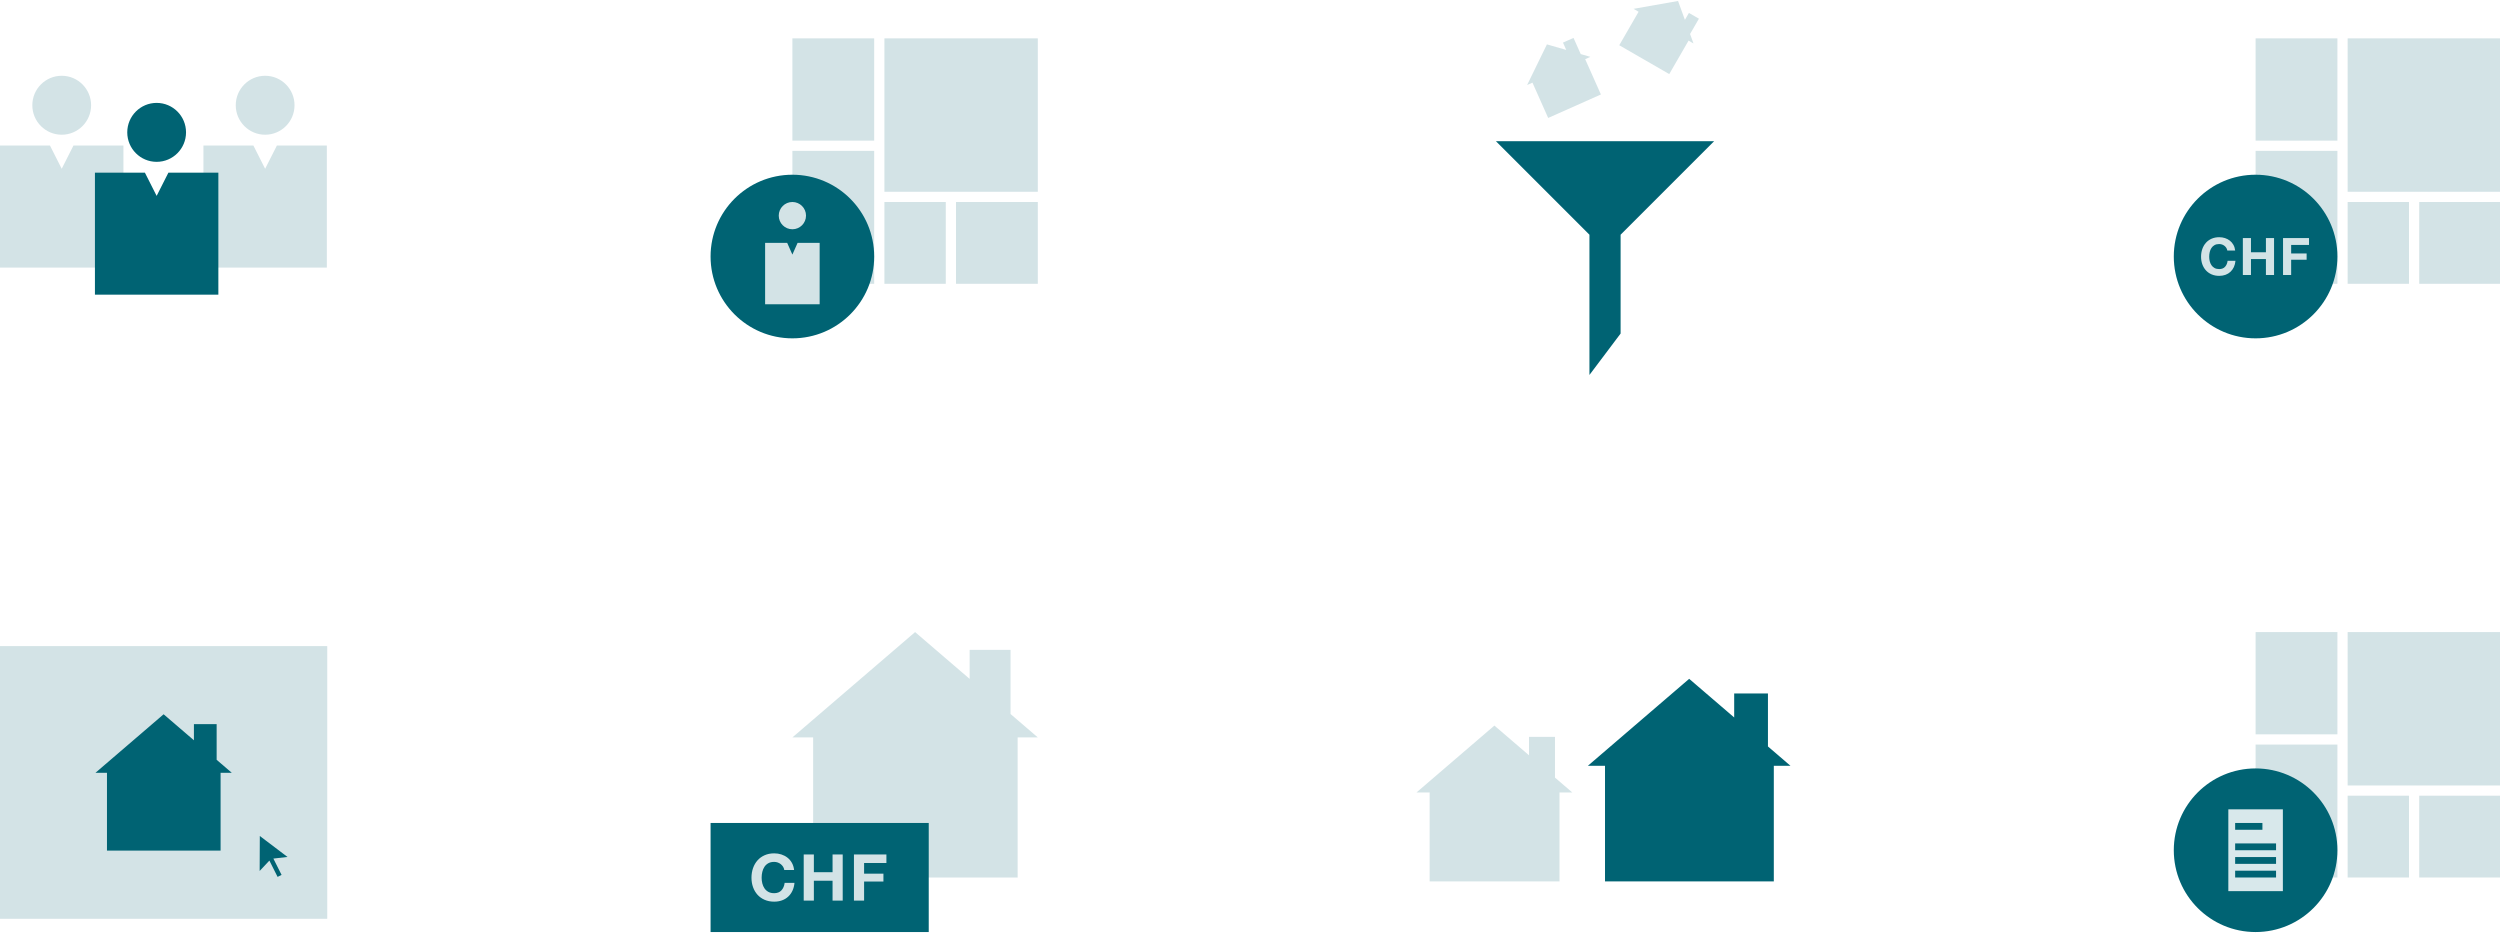 <?xml version="1.0" encoding="UTF-8"?>
<svg width="1202px" height="450px" viewBox="0 0 1202 450" version="1.1" xmlns="http://www.w3.org/2000/svg" xmlns:xlink="http://www.w3.org/1999/xlink">
    <!-- Generator: Sketch 41.2 (35397) - http://www.bohemiancoding.com/sketch -->
    <title>icons</title>
    <desc>Created with Sketch.</desc>
    <defs></defs>
    <g id="Assets" stroke="none" stroke-width="1" fill="none" fill-rule="evenodd">
        <g id="icons">
            <g id="Group-7" transform="translate(1045.16, 303.902)">
                <path d="M39.334,0 L78.668,0 L78.668,49.167 L39.334,49.167 L39.334,0 Z M83.585,78.668 L113.085,78.668 L113.085,118.002 L83.585,118.002 L83.585,78.668 Z M118.002,78.668 L157.336,78.668 L157.336,118.002 L118.002,118.002 L118.002,78.668 Z M39.334,54.084 L78.668,54.084 L78.668,118.002 L39.334,118.002 L39.334,54.084 Z M83.585,0 L157.336,0 L157.336,73.751 L83.585,73.751 L83.585,0 Z" id="icon" fill="#D3E3E6"></path>
                <ellipse id="circle" fill="#006373" cx="39.334" cy="104.891" rx="39.334" ry="39.334"></ellipse>
                <path d="M26.223,85.224 L52.445,85.224 L52.445,124.558 L26.223,124.558 L26.223,85.224 Z M29.5,91.779 L42.612,91.779 L42.612,95.057 L29.5,95.057 L29.5,91.779 Z M49.167,118.002 L29.5,118.002 L29.5,114.724 L49.167,114.724 L49.167,118.002 Z M49.167,111.446 L29.5,111.446 L29.5,108.168 L49.167,108.168 L49.167,111.446 Z M49.167,104.891 L29.5,104.891 L29.5,101.613 L49.167,101.613 L49.167,104.891 Z" id="document" fill="#D8E8EB"></path>
            </g>
            <g id="Group-6" transform="translate(341.644, 18.45)">
                <path d="M39.334,0 L78.668,0 L78.668,49.167 L39.334,49.167 L39.334,0 Z M83.585,78.668 L113.085,78.668 L113.085,118.002 L83.585,118.002 L83.585,78.668 Z M118.002,78.668 L157.336,78.668 L157.336,118.002 L118.002,118.002 L118.002,78.668 Z M39.334,54.084 L78.668,54.084 L78.668,118.002 L39.334,118.002 L39.334,54.084 Z M83.585,0 L157.336,0 L157.336,73.751 L83.585,73.751 L83.585,0 Z" id="icon" fill="#D3E3E6"></path>
                <ellipse id="circle" fill="#006373" cx="39.334" cy="104.891" rx="39.334" ry="39.334"></ellipse>
                <path d="M26.223,98.335 L52.445,98.335 L52.445,127.835 L26.223,127.835 L26.223,98.335 Z M36.837,98.335 L41.831,98.335 L39.334,103.954 L36.837,98.335 Z" id="Oval-22" fill="#D3E3E6"></path>
                <circle id="Path" fill="#D3E3E6" cx="39.334" cy="85.224" r="6.556"></circle>
            </g>
            <g id="Group-2" transform="translate(0, 36.431)">
                <path d="M127.479,28.343 C135.282,28.343 141.608,21.998 141.608,14.172 C141.608,6.345 135.282,0 127.479,0 C119.675,0 113.349,6.345 113.349,14.172 C113.349,21.998 119.675,28.343 127.479,28.343 Z M97.807,33.534 L157.151,33.534 L157.151,92.218 L97.807,92.218 L97.807,33.534 Z M121.827,33.534 L133.131,33.534 L127.479,44.712 L121.827,33.534 Z M29.672,28.343 C37.475,28.343 43.801,21.998 43.801,14.172 C43.801,6.345 37.475,0 29.672,0 C21.868,0 15.542,6.345 15.542,14.172 C15.542,21.998 21.868,28.343 29.672,28.343 Z M0,33.534 L59.344,33.534 L59.344,92.218 L0,92.218 L0,33.534 Z M24.02,33.534 L35.324,33.534 L29.672,44.712 L24.02,33.534 Z" id="Oval-22" fill="#D3E3E6"></path>
                <path d="M75.315,41.384 C83.119,41.384 89.445,35.039 89.445,27.213 C89.445,19.386 83.119,13.041 75.315,13.041 C67.512,13.041 61.186,19.386 61.186,27.213 C61.186,35.039 67.512,41.384 75.315,41.384 Z M45.643,46.575 L104.987,46.575 L104.987,105.259 L45.643,105.259 L45.643,46.575 Z M69.663,46.575 L80.967,46.575 L75.315,57.753 L69.663,46.575 Z" id="Oval-22" fill="#006373"></path>
            </g>
            <g id="Group-3" transform="translate(681.04, 326.379)">
                <path d="M168.99,32.518 L179.812,41.81 L171.811,41.81 L171.811,97.398 L90.646,97.398 L90.646,41.81 L82.414,41.81 L131.114,0 L152.758,18.582 L152.758,7.051 L168.99,7.051 L168.99,32.518 Z" id="house-big" fill="#006373"></path>
                <path d="M66.597,47.49 L74.922,54.638 L68.767,54.638 L68.767,97.398 L6.332,97.398 L6.332,54.638 L0,54.638 L37.462,22.477 L54.11,36.77 L54.11,27.9 L66.597,27.9 L66.597,47.49 Z" id="house-small" fill="#D3E3E6"></path>
            </g>
            <g id="Group-4" transform="translate(719.25, 0.469)">
                <path d="M40.761,25.534 L45.404,26.866 L42.905,27.979 L50.463,44.955 L25.113,56.241 L17.555,39.265 L14.984,40.41 L24.51,20.87 L33.796,23.535 L32.228,20.014 L37.298,17.757 L40.761,25.534 Z M93.333,15.888 L94.984,20.428 L92.615,19.06 L83.324,35.153 L59.293,21.279 L68.584,5.186 L66.147,3.779 L87.554,0 L90.856,9.079 L92.784,5.741 L97.589,8.516 L93.333,15.888 Z" id="icon-houses" fill="#D3E3E6"></path>
                <path d="M59.938,112.383 L104.891,67.43 L0,67.43 L44.953,112.383 L44.953,179.812 L59.938,159.897 L59.938,112.383 Z" id="icon-filter" fill="#006373"></path>
            </g>
            <g id="icon-+-Oval-24-+-CHF" transform="translate(1045.16, 18.45)">
                <path d="M39.334,0 L78.668,0 L78.668,49.167 L39.334,49.167 L39.334,0 Z M83.585,78.668 L113.085,78.668 L113.085,118.002 L83.585,118.002 L83.585,78.668 Z M118.002,78.668 L157.336,78.668 L157.336,118.002 L118.002,118.002 L118.002,78.668 Z M39.334,54.084 L78.668,54.084 L78.668,118.002 L39.334,118.002 L39.334,54.084 Z M83.585,0 L157.336,0 L157.336,73.751 L83.585,73.751 L83.585,0 Z" id="icon" fill="#D3E3E6"></path>
                <ellipse id="Oval-24" fill="#006373" cx="39.334" cy="104.891" rx="39.334" ry="39.334"></ellipse>
                <path d="M25.723,101.993 L29.503,101.993 C29.387,100.965 29.105,100.053 28.658,99.257 C28.21,98.461 27.642,97.793 26.954,97.254 C26.266,96.715 25.486,96.305 24.616,96.023 C23.745,95.741 22.821,95.6 21.842,95.6 C20.482,95.6 19.259,95.841 18.173,96.321 C17.087,96.802 16.171,97.466 15.425,98.311 C14.678,99.157 14.106,100.148 13.708,101.284 C13.31,102.42 13.111,103.651 13.111,104.978 C13.111,106.271 13.31,107.478 13.708,108.597 C14.106,109.716 14.678,110.69 15.425,111.52 C16.171,112.349 17.087,113 18.173,113.472 C19.259,113.945 20.482,114.181 21.842,114.181 C22.937,114.181 23.94,114.015 24.852,113.684 C25.764,113.352 26.56,112.871 27.24,112.241 C27.92,111.611 28.467,110.848 28.882,109.953 C29.296,109.057 29.553,108.054 29.653,106.943 L25.872,106.943 C25.723,108.137 25.312,109.098 24.64,109.828 C23.969,110.558 23.036,110.923 21.842,110.923 C20.963,110.923 20.217,110.753 19.603,110.413 C18.99,110.073 18.492,109.621 18.111,109.057 C17.73,108.493 17.452,107.859 17.278,107.154 C17.104,106.449 17.017,105.724 17.017,104.978 C17.017,104.198 17.104,103.444 17.278,102.714 C17.452,101.984 17.73,101.334 18.111,100.762 C18.492,100.189 18.99,99.733 19.603,99.393 C20.217,99.053 20.963,98.884 21.842,98.884 C22.323,98.884 22.783,98.962 23.223,99.12 C23.662,99.277 24.056,99.497 24.404,99.779 C24.752,100.061 25.043,100.388 25.275,100.762 C25.507,101.135 25.656,101.545 25.723,101.993 L25.723,101.993 Z M33.203,96.023 L33.203,113.783 L37.108,113.783 L37.108,106.122 L44.296,106.122 L44.296,113.783 L48.202,113.783 L48.202,96.023 L44.296,96.023 L44.296,102.839 L37.108,102.839 L37.108,96.023 L33.203,96.023 Z M52.523,96.023 L52.523,113.783 L56.428,113.783 L56.428,106.445 L63.865,106.445 L63.865,103.411 L56.428,103.411 L56.428,99.306 L65.009,99.306 L65.009,96.023 L52.523,96.023 Z" id="CHF" fill="#D3E3E6"></path>
            </g>
            <g id="Group-5" transform="translate(0, 310.645)">
                <g id="icon">
                    <rect id="Rectangle-91" fill="#D3E3E6" x="0" y="0" width="157.336" height="131.113"></rect>
                    <path d="M104.162,54.665 L111.446,60.92 L106.06,60.92 L106.06,98.335 L51.43,98.335 L51.43,60.92 L45.89,60.92 L78.669,32.778 L93.236,45.285 L93.236,37.524 L104.162,37.524 L104.162,54.665 Z" id="Fill-5-Copy-4" fill="#006373"></path>
                    <polygon id="Shape-Copy" fill="#006373" points="124.843 108.11 129.524 103.121 133.466 110.964 135.379 110.002 131.437 102.159 138.234 101.379 124.919 91.297"></polygon>
                </g>
            </g>
            <g id="Group-8" transform="translate(341.644, 303.902)">
                <path d="M144.224,39.397 L157.336,50.654 L147.641,50.654 L147.641,118.002 L49.307,118.002 L49.307,50.654 L39.334,50.654 L98.336,0 L124.558,22.513 L124.558,8.542 L144.224,8.542 L144.224,39.397 Z" id="house" fill="#D3E3E6"></path>
                <rect id="rectangle" fill="#006373" x="0" y="91.779" width="104.891" height="52.445"></rect>
                <path d="M35.431,114.38 L40.157,114.38 C40.012,113.094 39.66,111.954 39.1,110.959 C38.54,109.964 37.83,109.13 36.97,108.457 C36.11,107.783 35.136,107.27 34.047,106.917 C32.959,106.565 31.803,106.389 30.581,106.389 C28.881,106.389 27.352,106.689 25.994,107.291 C24.637,107.892 23.491,108.721 22.559,109.778 C21.626,110.835 20.911,112.074 20.413,113.494 C19.916,114.913 19.667,116.452 19.667,118.111 C19.667,119.728 19.916,121.236 20.413,122.635 C20.911,124.034 21.626,125.252 22.559,126.288 C23.491,127.325 24.637,128.138 25.994,128.729 C27.352,129.32 28.881,129.615 30.581,129.615 C31.949,129.615 33.203,129.408 34.343,128.993 C35.483,128.579 36.478,127.978 37.328,127.19 C38.177,126.402 38.862,125.449 39.38,124.329 C39.898,123.21 40.219,121.956 40.344,120.567 L35.618,120.567 C35.431,122.06 34.918,123.262 34.078,124.174 C33.239,125.086 32.073,125.542 30.581,125.542 C29.482,125.542 28.549,125.329 27.782,124.905 C27.015,124.48 26.393,123.915 25.917,123.21 C25.44,122.505 25.093,121.712 24.875,120.831 C24.657,119.95 24.549,119.044 24.549,118.111 C24.549,117.137 24.657,116.193 24.875,115.281 C25.093,114.369 25.44,113.556 25.917,112.841 C26.393,112.125 27.015,111.555 27.782,111.13 C28.549,110.706 29.482,110.493 30.581,110.493 C31.182,110.493 31.757,110.592 32.306,110.788 C32.855,110.985 33.348,111.26 33.783,111.612 C34.218,111.965 34.581,112.374 34.871,112.841 C35.161,113.307 35.348,113.82 35.431,114.38 L35.431,114.38 Z M44.781,106.917 L44.781,129.118 L49.663,129.118 L49.663,119.541 L58.648,119.541 L58.648,129.118 L63.53,129.118 L63.53,106.917 L58.648,106.917 L58.648,115.437 L49.663,115.437 L49.663,106.917 L44.781,106.917 Z M68.931,106.917 L68.931,129.118 L73.813,129.118 L73.813,119.945 L83.109,119.945 L83.109,116.152 L73.813,116.152 L73.813,111.022 L84.54,111.022 L84.54,106.917 L68.931,106.917 Z" id="CHF" fill="#D3E3E6"></path>
            </g>
        </g>
    </g>
</svg>